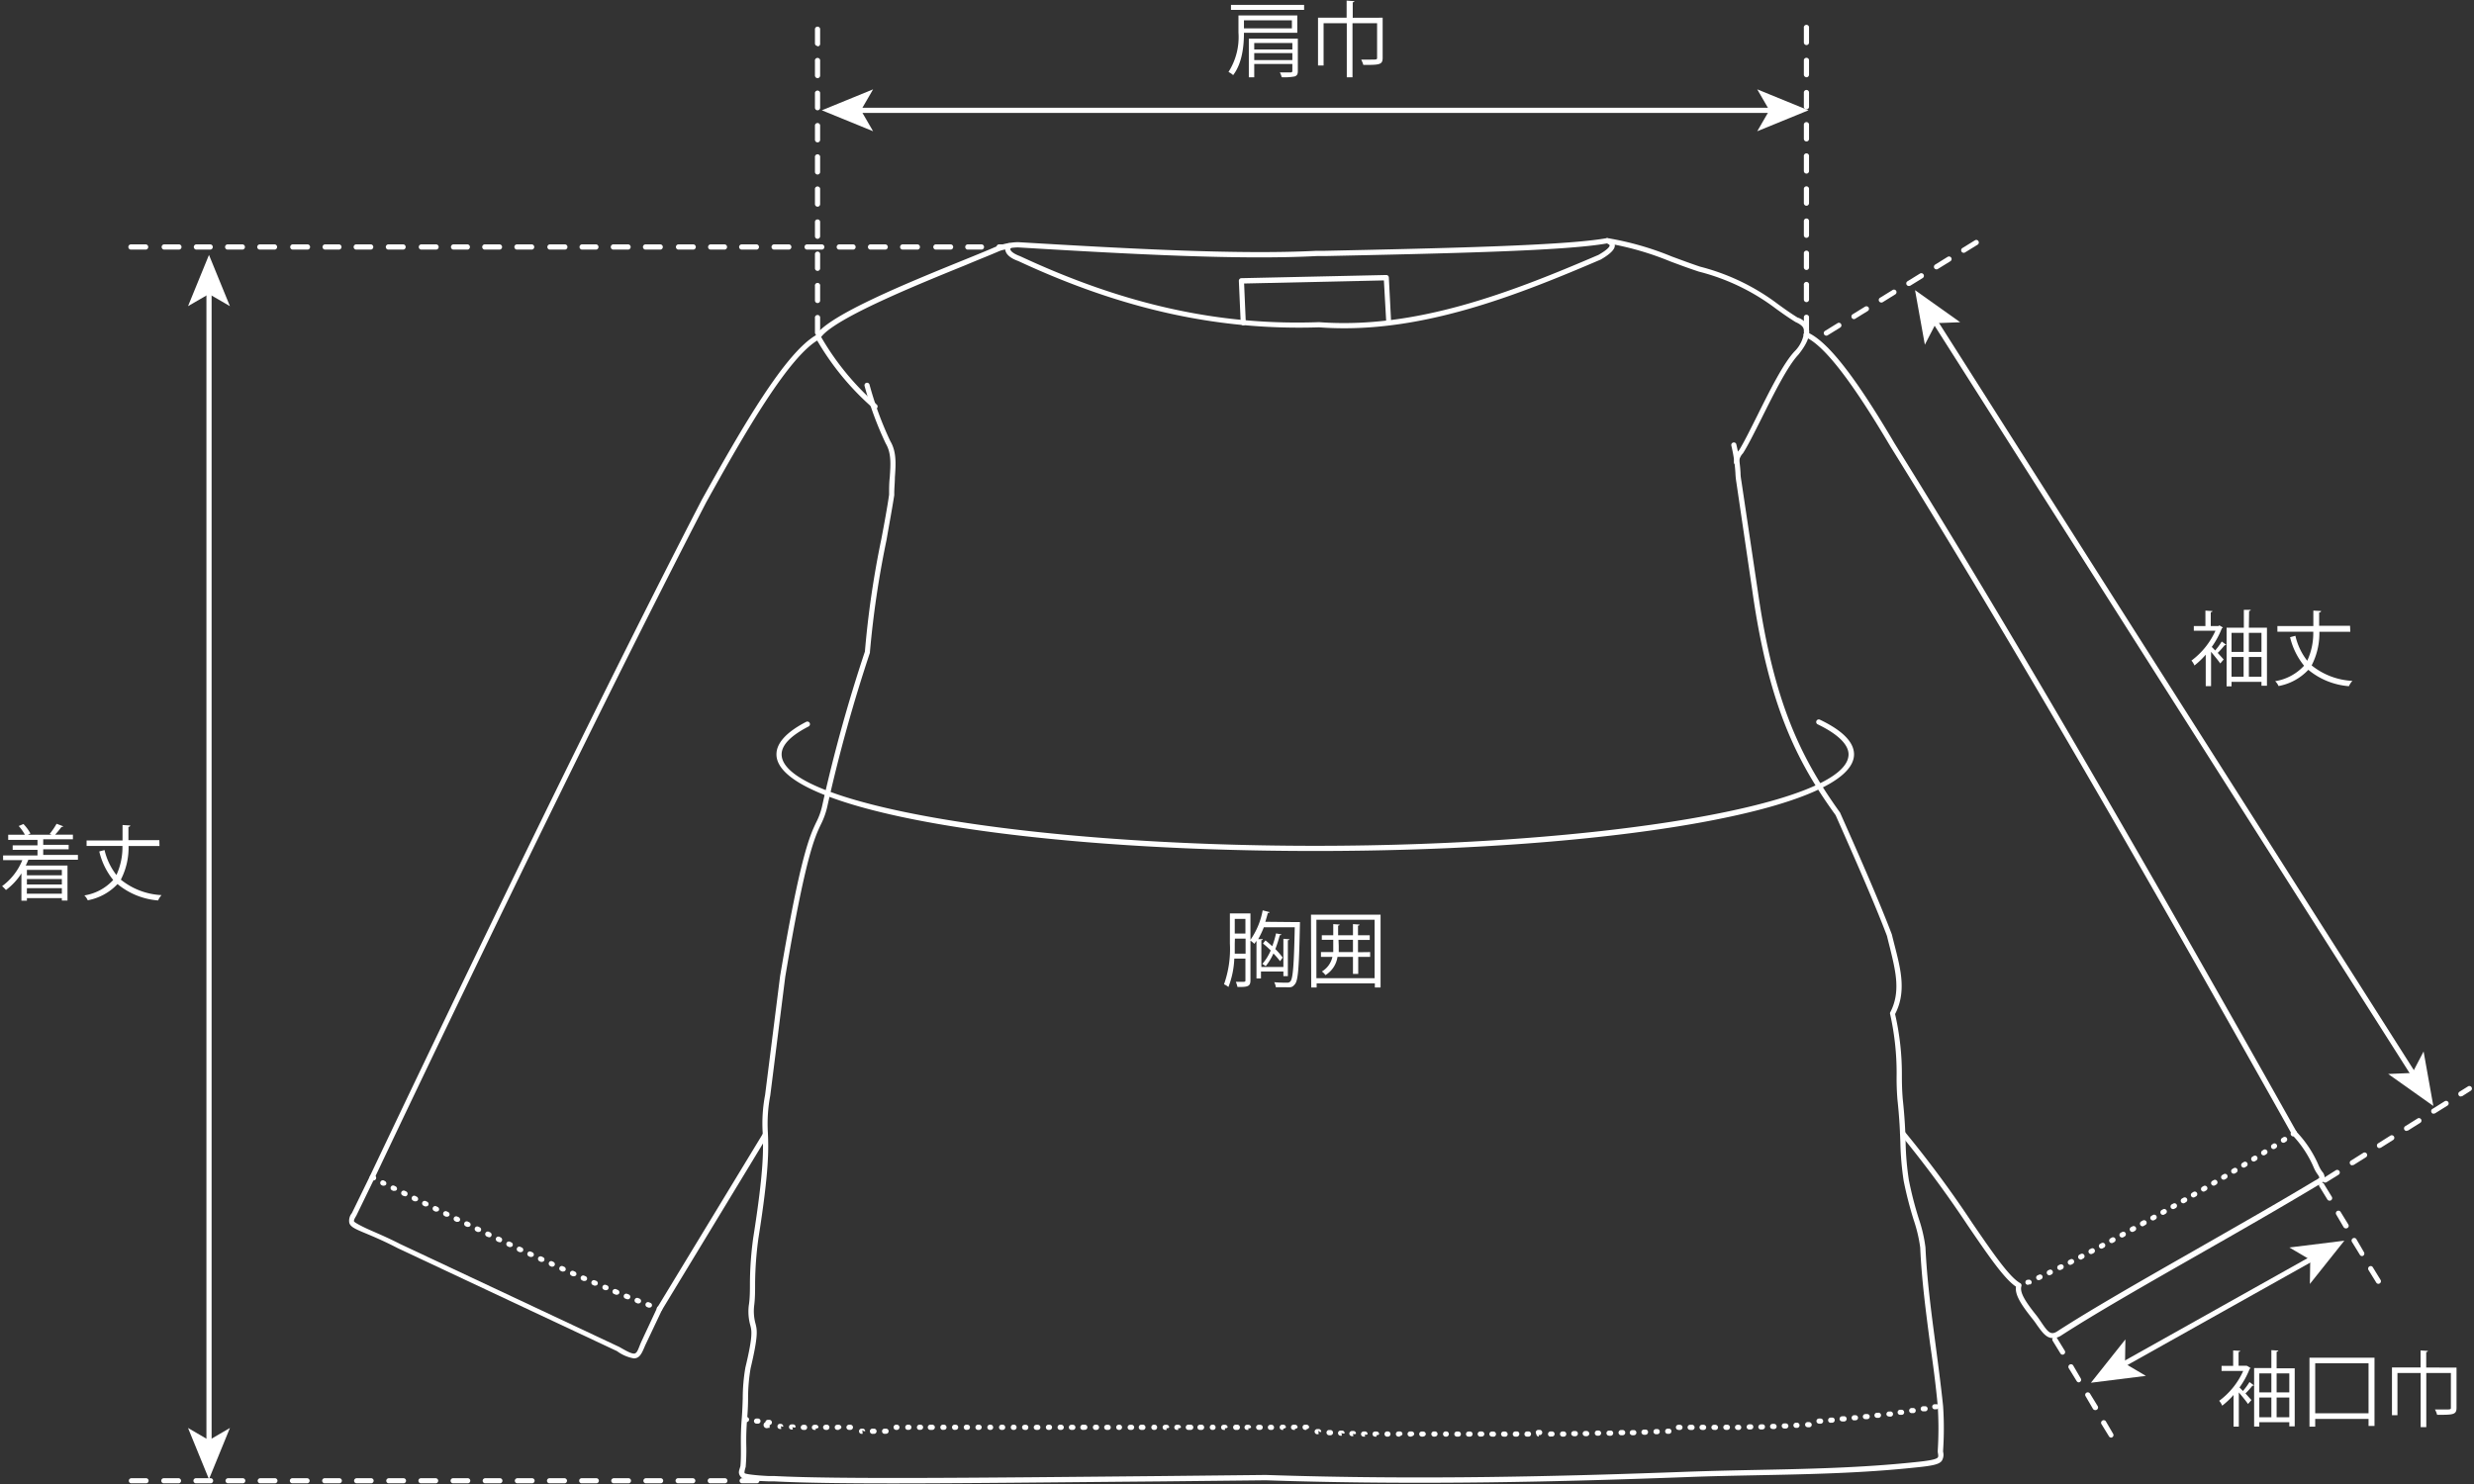 <svg xmlns="http://www.w3.org/2000/svg" width="320" height="192" viewBox="0 0 320 192"><rect x="0" y="0" width="320" height="192" fill="#333333" stroke="none"/><defs><style>.cls-1{fill:#ffffff;}</style></defs><path class="cls-1" d="M130.35,32.29h-1.06a.34.34,0,1,1,0-.67h1.06a.34.34,0,1,1,0,.67Zm-3.33,0h-1.89a.34.34,0,0,1,0-.67H127a.34.34,0,0,1,0,.67Zm-4.16,0H121a.34.34,0,0,1,0-.67h1.89a.34.34,0,1,1,0,.67Zm-4.15,0h-1.89a.34.34,0,1,1,0-.67h1.89a.34.34,0,0,1,0,.67Zm-4.16,0h-1.89a.34.34,0,1,1,0-.67h1.89a.34.34,0,0,1,0,.67Zm-4.16,0H108.5a.34.34,0,0,1,0-.67h1.89a.34.34,0,0,1,0,.67Zm-4.16,0h-1.89a.34.34,0,0,1,0-.67h1.89a.34.34,0,1,1,0,.67Zm-4.15,0h-1.89a.34.34,0,1,1,0-.67h1.89a.34.34,0,0,1,0,.67Zm-4.16,0H96a.34.34,0,1,1,0-.67h1.89a.34.34,0,0,1,0,.67Zm-4.16,0H91.87a.34.34,0,0,1,0-.67h1.89a.34.34,0,0,1,0,.67Zm-4.16,0H87.71a.34.34,0,0,1,0-.67H89.6a.34.34,0,1,1,0,.67Zm-4.15,0H83.56a.34.34,0,1,1,0-.67h1.89a.34.34,0,0,1,0,.67Zm-4.16,0H79.4a.34.34,0,1,1,0-.67h1.89a.34.34,0,0,1,0,.67Zm-4.16,0H75.24a.34.34,0,0,1,0-.67h1.89a.34.34,0,0,1,0,.67Zm-4.16,0H71.08a.34.34,0,0,1,0-.67H73a.34.34,0,1,1,0,.67Zm-4.15,0H66.93a.34.34,0,1,1,0-.67h1.89a.34.34,0,0,1,0,.67Zm-4.16,0H62.77a.34.34,0,1,1,0-.67h1.89a.34.34,0,0,1,0,.67Zm-4.16,0H58.61a.34.34,0,0,1,0-.67H60.5a.34.34,0,0,1,0,.67Zm-4.16,0H54.45a.34.34,0,0,1,0-.67h1.89a.34.34,0,1,1,0,.67Zm-4.15,0H50.3a.34.34,0,1,1,0-.67h1.89a.34.34,0,0,1,0,.67Zm-4.16,0H46.14a.34.34,0,1,1,0-.67H48a.34.34,0,0,1,0,.67Zm-4.16,0H42a.34.34,0,0,1,0-.67h1.89a.34.34,0,0,1,0,.67Zm-4.16,0H37.82a.34.34,0,0,1,0-.67h1.89a.34.34,0,1,1,0,.67Zm-4.15,0H33.67a.34.34,0,1,1,0-.67h1.89a.34.34,0,0,1,0,.67Zm-4.16,0H29.51a.34.34,0,1,1,0-.67H31.4a.34.34,0,0,1,0,.67Zm-4.16,0H25.35a.34.34,0,0,1,0-.67h1.89a.34.34,0,0,1,0,.67Zm-4.16,0H21.19a.34.34,0,0,1,0-.67h1.89a.34.34,0,1,1,0,.67Zm-4.15,0H17a.34.34,0,1,1,0-.67h1.89a.34.34,0,0,1,0,.67Z"/><path class="cls-1" d="M97.92,191.91H96a.33.33,0,0,1-.34-.33.34.34,0,0,1,.34-.33h1.89a.33.33,0,0,1,.33.33A.33.33,0,0,1,97.92,191.91Zm-4.16,0H91.87a.33.33,0,0,1-.33-.33.33.33,0,0,1,.33-.33h1.89a.33.33,0,0,1,.33.33A.33.33,0,0,1,93.76,191.91Zm-4.16,0H87.71a.33.33,0,0,1-.33-.33.33.33,0,0,1,.33-.33H89.6a.34.34,0,0,1,.34.33A.33.33,0,0,1,89.6,191.91Zm-4.15,0H83.56a.33.33,0,0,1-.34-.33.34.34,0,0,1,.34-.33h1.89a.33.33,0,0,1,.33.33A.33.33,0,0,1,85.45,191.91Zm-4.16,0H79.4a.33.33,0,0,1-.34-.33.34.34,0,0,1,.34-.33h1.89a.33.33,0,0,1,.33.33A.33.33,0,0,1,81.29,191.91Zm-4.16,0H75.24a.33.33,0,0,1-.33-.33.33.33,0,0,1,.33-.33h1.89a.33.33,0,0,1,.33.33A.33.33,0,0,1,77.13,191.91Zm-4.16,0H71.08a.33.33,0,0,1-.33-.33.33.33,0,0,1,.33-.33H73a.34.34,0,0,1,.34.33A.33.33,0,0,1,73,191.91Zm-4.15,0H66.93a.33.33,0,0,1-.34-.33.34.34,0,0,1,.34-.33h1.89a.33.33,0,0,1,.33.33A.33.33,0,0,1,68.82,191.91Zm-4.16,0H62.77a.33.33,0,0,1-.34-.33.34.34,0,0,1,.34-.33h1.89a.33.33,0,0,1,.33.33A.33.33,0,0,1,64.66,191.91Zm-4.16,0H58.61a.33.33,0,0,1-.33-.33.33.33,0,0,1,.33-.33H60.5a.33.33,0,0,1,.33.33A.33.33,0,0,1,60.5,191.91Zm-4.16,0H54.45a.33.33,0,0,1-.33-.33.33.33,0,0,1,.33-.33h1.89a.34.34,0,0,1,.34.33A.33.33,0,0,1,56.34,191.91Zm-4.15,0H50.3a.33.33,0,0,1-.34-.33.34.34,0,0,1,.34-.33h1.89a.33.33,0,0,1,.33.33A.33.33,0,0,1,52.19,191.91Zm-4.16,0H46.14a.33.33,0,0,1-.34-.33.34.34,0,0,1,.34-.33H48a.33.33,0,0,1,.33.33A.33.33,0,0,1,48,191.91Zm-4.16,0H42a.33.33,0,0,1-.33-.33.33.33,0,0,1,.33-.33h1.89a.33.33,0,0,1,.33.33A.33.33,0,0,1,43.87,191.91Zm-4.16,0H37.82a.33.33,0,0,1-.33-.33.33.33,0,0,1,.33-.33h1.89a.34.34,0,0,1,.34.33A.33.33,0,0,1,39.71,191.91Zm-4.15,0H33.67a.33.33,0,0,1-.34-.33.34.34,0,0,1,.34-.33h1.89a.33.33,0,0,1,.33.33A.33.33,0,0,1,35.56,191.91Zm-4.16,0H29.51a.33.33,0,0,1-.34-.33.34.34,0,0,1,.34-.33H31.4a.33.33,0,0,1,.33.33A.33.33,0,0,1,31.4,191.91Zm-4.16,0H25.35a.33.33,0,0,1-.33-.33.33.33,0,0,1,.33-.33h1.89a.33.33,0,0,1,.33.33A.33.33,0,0,1,27.24,191.91Zm-4.16,0H21.19a.33.33,0,0,1-.33-.33.33.33,0,0,1,.33-.33h1.89a.34.34,0,0,1,.34.33A.33.33,0,0,1,23.08,191.91Zm-4.15,0H17a.33.33,0,0,1-.34-.33.34.34,0,0,1,.34-.33h1.89a.33.33,0,0,1,.33.33A.33.33,0,0,1,18.93,191.91Z"/><rect class="cls-1" x="26.7" y="37.69" width="0.67" height="148.99"/><polygon class="cls-1" points="27.03 191.38 29.74 184.75 27.03 186.33 24.32 184.75 27.03 191.38"/><polygon class="cls-1" points="27.03 32.98 29.74 39.61 27.03 38.04 24.32 39.61 27.03 32.98"/><path class="cls-1" d="M105.75,43.37a.34.34,0,0,1-.34-.33V41.15a.34.34,0,1,1,.67,0V43A.33.33,0,0,1,105.75,43.37Zm0-4.16a.34.34,0,0,1-.34-.33V37a.34.34,0,1,1,.67,0v1.89A.33.33,0,0,1,105.75,39.21Zm0-4.16a.34.34,0,0,1-.34-.33V32.83a.34.34,0,0,1,.67,0v1.89A.33.33,0,0,1,105.75,35.05Zm0-4.15a.34.34,0,0,1-.34-.34V28.67a.34.34,0,0,1,.67,0v1.89A.34.34,0,0,1,105.75,30.9Zm0-4.16a.34.34,0,0,1-.34-.33V24.52a.34.34,0,1,1,.67,0v1.89A.33.33,0,0,1,105.75,26.74Zm0-4.16a.34.34,0,0,1-.34-.33V20.36a.34.34,0,1,1,.67,0v1.89A.33.33,0,0,1,105.75,22.58Zm0-4.16a.34.34,0,0,1-.34-.33V16.2a.34.34,0,0,1,.67,0v1.89A.33.33,0,0,1,105.75,18.42Zm0-4.15a.34.34,0,0,1-.34-.34V12a.34.34,0,0,1,.67,0v1.89A.34.34,0,0,1,105.75,14.27Zm0-4.16a.34.34,0,0,1-.34-.33V7.89a.34.34,0,1,1,.67,0V9.78A.33.33,0,0,1,105.75,10.11Zm0-4.16a.34.34,0,0,1-.34-.33V3.73a.34.34,0,0,1,.67,0V5.62A.33.33,0,0,1,105.75,6Z"/><path class="cls-1" d="M233.66,43.25a.34.34,0,0,1-.34-.34V41a.34.34,0,0,1,.67,0v1.89A.34.34,0,0,1,233.66,43.25Zm0-4.16a.34.34,0,0,1-.34-.33V36.87a.34.34,0,1,1,.67,0v1.89A.33.33,0,0,1,233.66,39.09Zm0-4.16a.34.34,0,0,1-.34-.33V32.71a.34.34,0,0,1,.67,0V34.6A.33.33,0,0,1,233.66,34.93Zm0-4.16a.33.33,0,0,1-.34-.33V28.55a.34.34,0,0,1,.67,0v1.89A.33.33,0,0,1,233.66,30.77Zm0-4.15a.34.34,0,0,1-.34-.34V24.39a.34.34,0,0,1,.67,0v1.89A.34.34,0,0,1,233.66,26.62Zm0-4.16a.34.34,0,0,1-.34-.33V20.24a.34.34,0,1,1,.67,0v1.89A.33.33,0,0,1,233.66,22.46Zm0-4.16a.34.34,0,0,1-.34-.33V16.08a.34.34,0,0,1,.67,0V18A.33.33,0,0,1,233.66,18.3Zm0-4.15a.34.34,0,0,1-.34-.34V11.92a.34.34,0,0,1,.67,0v1.89A.34.34,0,0,1,233.66,14.15Zm0-4.16a.34.34,0,0,1-.34-.34V7.76a.34.34,0,0,1,.67,0V9.65A.34.34,0,0,1,233.66,10Zm0-4.16a.34.34,0,0,1-.34-.33V3.61a.34.34,0,1,1,.67,0V5.5A.33.33,0,0,1,233.66,5.83Z"/><rect class="cls-1" x="111" y="13.94" width="118.21" height="0.67"/><polygon class="cls-1" points="106.3 14.27 112.93 16.98 111.36 14.27 112.93 11.56 106.3 14.27"/><polygon class="cls-1" points="233.92 14.27 227.29 16.98 228.86 14.27 227.29 11.56 233.92 14.27"/><path class="cls-1" d="M236.23,43.43a.36.36,0,0,1-.29-.16.34.34,0,0,1,.12-.46l1.62-1a.32.32,0,0,1,.45.11.33.33,0,0,1-.11.46l-1.62,1A.34.34,0,0,1,236.23,43.43Zm3.56-2.14a.34.34,0,0,1-.17-.62l1.62-1a.34.34,0,0,1,.46.12.33.33,0,0,1-.12.45l-1.62,1A.34.34,0,0,1,239.79,41.29Zm3.56-2.15a.33.33,0,0,1-.17-.62l1.62-1a.33.33,0,0,1,.46.11.34.34,0,0,1-.12.46l-1.61,1A.31.31,0,0,1,243.35,39.14ZM246.92,37a.33.33,0,0,1-.18-.62l1.62-1a.34.34,0,0,1,.35.58l-1.62,1A.41.41,0,0,1,246.92,37Zm3.56-2.15a.34.34,0,0,1-.29-.16.34.34,0,0,1,.12-.46l1.61-1a.34.34,0,0,1,.46.11.33.33,0,0,1-.11.46l-1.62,1A.33.33,0,0,1,250.48,34.85ZM254,32.71a.36.36,0,0,1-.29-.16.34.34,0,0,1,.12-.46l1.62-1a.32.32,0,0,1,.45.11.33.33,0,0,1-.11.46l-1.62,1A.34.34,0,0,1,254,32.71Z"/><path class="cls-1" d="M300.75,153a.33.33,0,0,1-.18-.61l1.59-1a.34.34,0,0,1,.36.57l-1.6,1A.34.34,0,0,1,300.75,153Zm3.51-2.23a.32.32,0,0,1-.28-.15.33.33,0,0,1,.1-.46l1.59-1a.33.33,0,0,1,.36.56l-1.59,1A.31.31,0,0,1,304.26,150.74Zm3.51-2.22a.34.34,0,0,1-.18-.62l1.59-1a.33.33,0,0,1,.46.1.33.33,0,0,1-.1.46l-1.59,1A.41.41,0,0,1,307.77,148.52Zm3.51-2.23a.32.32,0,0,1-.28-.15.34.34,0,0,1,.1-.46l1.6-1a.33.33,0,1,1,.35.56l-1.59,1A.41.41,0,0,1,311.28,146.29Zm3.51-2.22a.33.33,0,0,1-.28-.16.34.34,0,0,1,.1-.46l1.6-1a.33.33,0,1,1,.36.56l-1.6,1A.32.32,0,0,1,314.79,144.07Zm3.51-2.23a.33.33,0,0,1-.28-.16.34.34,0,0,1,.1-.46l1.1-.69a.33.33,0,0,1,.36.56l-1.1.7A.41.41,0,0,1,318.3,141.84Z"/><path class="cls-1" d="M273.08,186a.34.34,0,0,1-.29-.16l-1-1.63a.34.34,0,0,1,.58-.34l.95,1.63a.32.32,0,0,1-.11.45A.3.3,0,0,1,273.08,186ZM271,182.44a.35.35,0,0,1-.29-.17l-.95-1.63a.32.32,0,0,1,.11-.45.34.34,0,0,1,.46.11l1,1.63a.34.34,0,0,1-.29.51Zm-2.1-3.59a.34.34,0,0,1-.29-.16l-1-1.63a.34.34,0,1,1,.58-.34l.95,1.63a.32.32,0,0,1-.12.45A.25.25,0,0,1,268.87,178.85Zm-2.11-3.58a.34.34,0,0,1-.29-.17l-1-1.63a.32.32,0,0,1,.11-.45.34.34,0,0,1,.46.11l1,1.63a.34.34,0,0,1-.29.51Z"/><rect class="cls-1" x="272.75" y="169.37" width="28.17" height="0.67" transform="translate(-46.35 161.89) rotate(-29.27)"/><polygon class="cls-1" points="270.45 178.9 277.56 178.01 274.86 176.42 274.91 173.29 270.45 178.9"/><polygon class="cls-1" points="303.23 160.52 298.77 166.12 298.82 162.99 296.12 161.4 303.23 160.52"/><rect class="cls-1" x="280.89" y="32.5" width="0.67" height="115.63" transform="translate(-4.58 164.87) rotate(-32.43)"/><polygon class="cls-1" points="247.7 37.54 248.97 44.6 250.41 41.81 253.54 41.69 247.7 37.54"/><polygon class="cls-1" points="314.74 143.09 308.9 138.95 312.03 138.82 313.48 136.04 314.74 143.09"/><path class="cls-1" d="M307.63,166.1a.32.32,0,0,1-.28-.17l-1-1.62a.34.34,0,0,1,.12-.46.32.32,0,0,1,.45.12l1,1.63a.33.33,0,0,1-.12.45A.34.34,0,0,1,307.63,166.1Zm-2.1-3.59a.32.32,0,0,1-.29-.16l-1-1.63a.34.34,0,1,1,.58-.34l.95,1.63a.34.34,0,0,1-.11.46A.35.35,0,0,1,305.53,162.51Zm-2.11-3.58a.35.35,0,0,1-.29-.17l-.95-1.62a.33.33,0,1,1,.57-.34l1,1.63a.33.33,0,0,1-.12.45A.34.34,0,0,1,303.42,158.93Zm-2.1-3.59a.32.32,0,0,1-.29-.16l-1-1.63a.34.34,0,1,1,.58-.34l1,1.63a.34.34,0,0,1-.11.46A.38.38,0,0,1,301.32,155.34Z"/><path class="cls-1" d="M170.13,110.1c-39.09,0-69.7-5.49-69.7-12.5,0-1.47,1.3-2.89,3.85-4.21a.34.34,0,0,1,.45.15.34.34,0,0,1-.14.45c-2.32,1.19-3.49,2.41-3.49,3.61,0,6.41,31.61,11.83,69,11.83s69-5.42,69-11.83c0-1.28-1.39-2.63-4-3.89a.33.33,0,0,1-.15-.44.33.33,0,0,1,.44-.16c2.93,1.4,4.42,2.91,4.42,4.49C239.82,104.61,209.21,110.1,170.13,110.1Z"/><path class="cls-1" d="M167.78,119.3l.36,0a1.77,1.77,0,0,1,0,.22c-.11,5.49-.22,7.26-.62,7.78s-.59.43-1.28.43c-.37,0-.8,0-1.22,0a1.6,1.6,0,0,0-.21-.65c.72.06,1.4.06,1.65.06a.54.54,0,0,0,.45-.17c.33-.38.46-2.14.56-7h-4a11.57,11.57,0,0,1-.73,1.54l.6,0c0,.07-.06.12-.19.13v3.47H166v-3.65l.78.06c0,.06-.06.11-.2.13v4.64H166v-.59H163.1v.89h-.58v-4.86l-.28.38a3.54,3.54,0,0,0-.5-.41v5.14c0,.78-.36.88-1.68.85a3.85,3.85,0,0,0-.21-.66h.66c.56,0,.58,0,.58-.21v-2.8h-1.44a11.26,11.26,0,0,1-.76,3.68,2.18,2.18,0,0,0-.57-.35,13.68,13.68,0,0,0,.76-5.29v-3.88h2.66v3.41a9.61,9.61,0,0,0,1.58-3.81l.89.23c0,.08-.09.12-.22.11-.1.38-.21.77-.33,1.14Zm-8.07,2.8c0,.4,0,.83,0,1.28h1.4v-1.94h-1.38Zm1.38-3.21h-1.38v1.89h1.38Zm4.65,2c0,.07-.09.11-.21.11a15.53,15.53,0,0,1-.57,1.79,9.16,9.16,0,0,1,.95,1.1l-.34.47a10.62,10.62,0,0,0-.86-1,7,7,0,0,1-1,1.64,3.58,3.58,0,0,0-.43-.29,6.63,6.63,0,0,0,1.08-1.74c-.32-.32-.66-.63-1-.9l.32-.4c.29.22.59.49.88.75a11.88,11.88,0,0,0,.49-1.66Z"/><path class="cls-1" d="M169.57,118.34h9v9.42h-.74v-.53h-7.53v.53h-.7Zm.7,8.22h7.53V119h-7.53Zm6.95-3.38v.62h-1.54V126H175V123.8h-2a3.34,3.34,0,0,1-1.56,2.36,2.05,2.05,0,0,0-.46-.47,2.9,2.9,0,0,0,1.36-1.89h-1.48v-.62h1.59c0-.26,0-.55,0-.83v-.76h-1.48V121h1.48v-1.44l.83.06c0,.07-.06.11-.2.14V121H175v-1.44l.85.06c0,.07-.06.13-.2.14V121h1.52v.61h-1.52v1.59Zm-4.06-.82c0,.28,0,.56,0,.82H175v-1.59h-1.87Z"/><path class="cls-1" d="M10.08,111.23H3.67c-.11.26-.21.5-.34.75h5.4v4.53H8v-.31H3.48v.33H2.77V113a8.12,8.12,0,0,1-2,2.15,4.72,4.72,0,0,0-.5-.5,7.82,7.82,0,0,0,2.62-3.37H.4v-.6H4.85v-.73H1.64v-.58H4.85v-.71H1.06V108H3.22a5.72,5.72,0,0,0-.8-1.13l.61-.26a5.63,5.63,0,0,1,.91,1.23L3.6,108H6.69l-.26-.11a9.77,9.77,0,0,0,.89-1.31l.85.32c0,.06-.11.09-.22.09-.21.29-.53.69-.82,1h2.3v.6H5.59v.71H8.88v.58H5.59v.73h4.49ZM8,112.55H3.48v.7H8Zm0,1.88v-.7H3.48v.7Zm-4.53,1.2H8v-.72H3.48Z"/><path class="cls-1" d="M20.63,109.46h-4a9.08,9.08,0,0,1-1,4.35,9.08,9.08,0,0,0,5.26,2,2.61,2.61,0,0,0-.44.69,9.37,9.37,0,0,1-5.25-2.12,7.07,7.07,0,0,1-3.85,2.1,2.05,2.05,0,0,0-.44-.63,6.4,6.4,0,0,0,3.73-2,9.23,9.23,0,0,1-1.8-3.69l.68-.18a8.37,8.37,0,0,0,1.54,3.23,8.69,8.69,0,0,0,.78-3.76H11.2v-.71h4.65c0-.61,0-1.26,0-2l1,.06c0,.1-.09.17-.24.19,0,.6,0,1.17,0,1.71h4Z"/><path class="cls-1" d="M287.06,80.91l.46.27a.17.17,0,0,1-.13.1,10.94,10.94,0,0,1-1.31,2.42c.12.12.28.28.44.46a9,9,0,0,0,.85-1.16l.57.41a.16.16,0,0,1-.19.06c-.23.29-.59.71-.9,1l.77.85-.44.52c-.22-.33-.77-1-1.19-1.51v4.44h-.69V84.7a10,10,0,0,1-1.46,1.4,2.1,2.1,0,0,0-.39-.63,9.88,9.88,0,0,0,3.11-3.87h-2.8V81h1.5V79l.91.06c0,.07-.08.13-.22.15V81h1Zm3.82.3h2.34v7.51h-.71v-.5h-3.87v.58H288V81.21h2.23V78.9l.89,0q0,.12-.21.15Zm-.68.67h-1.56v2.46h1.56ZM288.64,85v2.55h1.56V85Zm3.87-3.12h-1.63v2.46h1.63Zm-1.63,5.67h1.63V85h-1.63Z"/><path class="cls-1" d="M304,81.74h-4a9.08,9.08,0,0,1-1,4.35,9.09,9.09,0,0,0,5.27,2,2.65,2.65,0,0,0-.45.69,9.37,9.37,0,0,1-5.25-2.12,7,7,0,0,1-3.85,2.1,1.9,1.9,0,0,0-.44-.63,6.47,6.47,0,0,0,3.74-2,9.24,9.24,0,0,1-1.81-3.69l.69-.18a8.22,8.22,0,0,0,1.53,3.23,8.55,8.55,0,0,0,.78-3.76h-4.64V81h4.65c0-.61,0-1.27,0-2l1,.05c0,.11-.1.17-.25.2,0,.59,0,1.17,0,1.71h4Z"/><path class="cls-1" d="M290.66,176.72l.45.28a.19.19,0,0,1-.12.09,10.77,10.77,0,0,1-1.32,2.42c.12.12.28.28.44.46a9,9,0,0,0,.85-1.16l.57.42a.17.17,0,0,1-.19.05c-.23.3-.59.71-.9,1l.77.86-.44.51c-.22-.33-.76-1-1.19-1.5v4.43h-.68v-4.1a10.51,10.51,0,0,1-1.47,1.39,2.1,2.1,0,0,0-.39-.63,9.81,9.81,0,0,0,3.11-3.87h-2.8v-.65h1.5v-2l.91.05q0,.12-.21.15v1.78h1Zm3.81.31h2.34v7.51h-.7V184h-3.88v.57h-.67V177h2.23v-2.32l.9.06c0,.07-.08.13-.22.15Zm-.68.66h-1.56v2.46h1.56Zm-1.56,3.12v2.55h1.56v-2.55Zm3.88-3.12h-1.64v2.46h1.64Zm-1.64,5.67h1.64v-2.55h-1.64Z"/><path class="cls-1" d="M298.72,175.66h8.41v8.83h-.77v-.91h-6.9v1h-.74Zm.74,7.19h6.9v-6.47h-6.9Z"/><path class="cls-1" d="M317.74,176.94v5.2c0,.9-.44.91-2.51.91a3,3,0,0,0-.28-.69c.46,0,.89,0,1.22,0,.8,0,.84,0,.84-.25v-4.47h-3.18v7h-.73v-7h-3v5.46h-.71v-6.18h3.7v-2.2l.95.06c0,.07-.08.13-.22.15v2Z"/><path class="cls-1" d="M167.8,4.24h-6.9c0,1.61-.2,3.92-1.4,5.48a2.55,2.55,0,0,0-.6-.41,8.38,8.38,0,0,0,1.29-5.1V2h7.61ZM159.22.63h9.46v.65h-9.46Zm7.88,2h-6.2V3.67h6.2ZM167.87,5V9.19c0,.4-.1.59-.41.7a6.92,6.92,0,0,1-1.68.1,2.4,2.4,0,0,0-.24-.62c.66,0,1.24,0,1.4,0s.22-.07.22-.21V8.28h-4.93V10h-.7V5Zm-.71.56h-4.93v.84h4.93Zm-4.93,2.21h4.93V6.87h-4.93Z"/><path class="cls-1" d="M178.84,2.29v5.2c0,.9-.44.91-2.5.91a3.57,3.57,0,0,0-.28-.69c.46,0,.88,0,1.21,0,.8,0,.85,0,.85-.25V3h-3.18v7h-.74V3h-3V8.47h-.72V2.29h3.7V.08l1,.07c0,.07-.07.13-.21.15v2Z"/><path class="cls-1" d="M224.57,60.15h0a.35.35,0,0,1-.29-.38,2.45,2.45,0,0,1,.68-1.55c.55-.88,1.4-2.58,2.3-4.38,1.61-3.23,3.43-6.89,4.88-8.4a4.19,4.19,0,0,0,1.22-2.6c0-.49-.4-.86-1.11-1.17-1-.62-1.81-1.2-2.58-1.76a27.86,27.86,0,0,0-9.94-4.77c-1.36-.45-2.54-.89-3.69-1.32a38.41,38.41,0,0,0-8.12-2.34c-5.41,1-21.24,1.32-36.55,1.65l-1.05,0c-9.86.51-23.33-.2-38.64-1.12a6.81,6.81,0,0,0-2.57.54c-.93.41-2.44,1-4.19,1.74-6.33,2.57-16.84,6.84-18.71,9.31a34.61,34.61,0,0,0,7.21,8.76.34.34,0,0,1,0,.47.33.33,0,0,1-.47,0,34.83,34.83,0,0,1-7.44-9.1.34.34,0,0,1,0-.34c1.63-2.63,12.16-6.91,19.13-9.74,1.75-.71,3.25-1.32,4.19-1.74a8.17,8.17,0,0,1,2.84-.58c15.31.91,28.76,1.62,38.6,1.12l1.06,0c15.33-.33,31.19-.67,36.5-1.64a.2.2,0,0,1,.11,0,38.37,38.37,0,0,1,8.31,2.38c1.14.42,2.31.86,3.65,1.31A28.34,28.34,0,0,1,230,39.37c.76.55,1.55,1.12,2.5,1.71A2.11,2.11,0,0,1,234,42.77c.09.82-.36,1.83-1.38,3.11-1.39,1.46-3.19,5.07-4.78,8.26-.95,1.89-1.77,3.53-2.39,4.5a1.89,1.89,0,0,0-.53,1.22A.33.33,0,0,1,224.57,60.15Z"/><path class="cls-1" d="M115.42,191.92c-6.65,0-11.81-.08-15.25-.26l-.71,0c-2.49-.1-3.33-.14-3.69-.64s-.14-.79,0-1.34c.07-.8.07-1.69.06-2.63s0-2.13.1-3.38c.08-.95.11-1.86.14-2.73a23.63,23.63,0,0,1,.34-4c1-4.15.82-4.78.63-5.5a6.6,6.6,0,0,1-.19-2.52C97,168,97,167,97,166a44.63,44.63,0,0,1,.43-5.88c1.41-8.91,1.3-11.49,1.22-13.56a19.5,19.5,0,0,1,.31-4.89l1.94-15.37c2.63-15.62,3.86-18.2,4.67-19.9a9,9,0,0,0,.82-2.35,201.17,201.17,0,0,1,5.48-19.75A122.07,122.07,0,0,1,114,69.73c.38-2,.75-4,1-5.72,0-.77,0-1.54.09-2.29.11-1.67.21-3.1-.52-4.33a43.8,43.8,0,0,1-2.74-7.45.33.33,0,0,1,.23-.41.33.33,0,0,1,.41.24,44.12,44.12,0,0,0,2.69,7.31c.82,1.37.71,3,.59,4.68,0,.74-.1,1.5-.08,2.29-.28,1.81-.65,3.75-1,5.8a124.28,124.28,0,0,0-2.15,14.51.29.29,0,0,1,0,.09,200.33,200.33,0,0,0-5.47,19.71,10.08,10.08,0,0,1-.87,2.5c-.8,1.67-2,4.19-4.61,19.71l-1.94,15.37a19.54,19.54,0,0,0-.31,4.77c.09,2.1.2,4.71-1.22,13.69a45.3,45.3,0,0,0-.43,5.79c0,1,0,2-.12,2.92a6.12,6.12,0,0,0,.16,2.3c.22.84.4,1.51-.62,5.81a22.86,22.86,0,0,0-.33,3.9c0,.89-.05,1.81-.13,2.77a32.31,32.31,0,0,0-.1,3.32,25.44,25.44,0,0,1-.08,2.78c-.08.27-.21.7-.13.81s1.36.29,3.17.37l.71,0c8.12.42,25.77.23,50.2,0l13.33-.14c20,.67,38.69.17,54.32-.41,3-.11,6.12-.18,9.1-.24,6.73-.13,13.69-.28,20.49-1,1.68-.17,2.76-.33,3-.61.09-.11.07-.31,0-.69l0-.22a46.15,46.15,0,0,0,0-5.7c-.24-2.69-.61-5.46-1-8.14-.53-4.06-1.09-8.27-1.27-12.41a18.67,18.67,0,0,0-.83-3.53,49.58,49.58,0,0,1-1.31-5.1,38.2,38.2,0,0,1-.43-5.06c-.05-1.36-.1-2.89-.38-5.51-.11-1.46-.11-2.37-.1-3.25a34.83,34.83,0,0,0-.84-7.75.31.31,0,0,1,0-.21c1.4-2.64.7-5.37,0-8.27-.14-.55-.28-1.09-.41-1.64-1.6-4.23-4.27-10.28-6.64-15.62-5.08-7-8.66-14.28-10.75-28.85L224.59,62.4a9.11,9.11,0,0,1-.12-1.17,20.63,20.63,0,0,0-.53-3.58.33.33,0,0,1,.26-.4.32.32,0,0,1,.39.26,21,21,0,0,1,.54,3.68c0,.36.05.68.12,1.11l2.12,14.21C229.44,91,233,98.17,238,105.13c2.41,5.41,5.07,11.47,6.7,15.76.14.58.28,1.12.42,1.67.73,2.85,1.48,5.81,0,8.64A34.69,34.69,0,0,1,246,139c0,.86,0,1.76.11,3.18.28,2.63.33,4.18.37,5.54a36.66,36.66,0,0,0,.43,5,47.09,47.09,0,0,0,1.29,5,18.35,18.35,0,0,1,.85,3.68c.19,4.12.74,8.31,1.28,12.37.35,2.68.72,5.46,1,8.14a43.46,43.46,0,0,1,0,5.76l0,.16a1.5,1.5,0,0,1-.18,1.19c-.35.43-1.09.62-3.45.85-6.82.73-13.79.87-20.54,1-3,.06-6.06.12-9.08.24-15.65.58-34.34,1.08-54.36.41l-13.31.14C136.32,191.78,124.48,191.92,115.42,191.92ZM112.21,84.34h0Z"/><path class="cls-1" d="M179.65,42.11a.34.34,0,0,1-.34-.31L179,36.28l-18.08.4.22,5.08a.33.33,0,1,1-.66,0l-.24-5.42a.34.34,0,0,1,.09-.24.32.32,0,0,1,.24-.11l18.74-.41h0a.33.33,0,0,1,.33.32l.3,5.83a.33.33,0,0,1-.32.35Z"/><path class="cls-1" d="M173.87,42.47q-1.63,0-3.27-.12c-13,.42-25.41-2.3-38.9-8.58-1-.35-1.56-.85-1.66-1.38a.89.89,0,0,1,.29-.84.33.33,0,1,1,.45.49c-.11.11-.1.18-.09.22,0,.21.4.57,1.27.89,13.41,6.25,25.7,9,38.66,8.53,12.46.93,24.68-3.78,36.13-8.7,1.43-.82,1.45-1.17,1.45-1.21s0-.14-.45-.32a.33.33,0,0,1-.18-.43.34.34,0,0,1,.44-.18c.35.15.83.4.86.89s-.52,1.1-1.82,1.85C196.49,38.11,185.31,42.47,173.87,42.47Z"/><path class="cls-1" d="M265.5,173.12c-.85,0-1.41-.84-2-1.65a12.15,12.15,0,0,0-.74-1c-1.4-1.77-2.16-3-2-4-1.5-1-3.49-3.89-6.2-7.86a143,143,0,0,0-8.72-11.8.33.33,0,1,1,.5-.43,140.16,140.16,0,0,1,8.77,11.86c2.69,3.93,4.81,7,6.19,7.77a.33.33,0,0,1,.16.39c-.25.8.52,2,1.83,3.65.29.35.53.72.77,1.07.87,1.29,1.23,1.67,2.08,1.1,4.37-2.83,10.78-6.49,17.58-10.37,5.24-3,10.67-6.08,15.68-9.09.55-.28.59-.4.6-.41a1.49,1.49,0,0,0-.23-.41,4.7,4.7,0,0,1-.5-.89,14.14,14.14,0,0,0-2.78-4.21c-21.84-38.93-37.88-66.39-52-89.12-5-8.46-8.58-13.08-11-14.12a.33.33,0,0,1-.17-.44.33.33,0,0,1,.43-.17c2.6,1.11,6.19,5.68,11.31,14.39,14.14,22.72,30.18,50.2,52,89.07a14.67,14.67,0,0,1,2.85,4.34,4.25,4.25,0,0,0,.44.78,1.18,1.18,0,0,1,.32,1c-.08.3-.34.53-.92.82-5,3-10.42,6.1-15.67,9.09-6.79,3.87-13.19,7.53-17.54,10.35A1.91,1.91,0,0,1,265.5,173.12Z"/><path class="cls-1" d="M82,175.75a5.13,5.13,0,0,1-2.19-.94l-28.32-13.3c-1.81-.94-3.17-1.51-4.15-1.92-1.37-.57-2-.84-2.16-1.38a1.54,1.54,0,0,1,.33-1.25l2.34-4.8c6-12.63,26.79-56.29,42.92-87.49,5.33-9.59,10.86-19.13,14.87-21.36a.34.34,0,1,1,.33.59C102.09,46,96.38,55.91,91.34,65c-16.13,31.18-36.92,74.82-42.91,87.46l-2.35,4.84c-.24.38-.33.6-.29.72s.8.55,1.79,1,2.36,1,4.18,1.93l28.35,13.32c1,.58,1.68.94,2,.84s.45-.58.73-1.26l.13-.3L85,169.2l13.69-22.55a.33.33,0,0,1,.57.35L85.61,169.51l-2.16,4.56c-.38.9-.61,1.45-1.14,1.63A1.26,1.26,0,0,1,82,175.75Z"/><path class="cls-1" d="M262.31,166.23a.32.32,0,0,1-.31-.2.34.34,0,0,1,.18-.44l.1,0a.37.37,0,0,1,.47.17.3.3,0,0,1-.14.42l-.08,0-.1,0A.25.25,0,0,1,262.31,166.23Zm1.39-.6a.32.32,0,0,1-.3-.19.32.32,0,0,1,.16-.44l.17-.08a.33.33,0,1,1,.28.6l-.17.08Zm1.37-.64a.33.33,0,0,1-.3-.19.33.33,0,0,1,.15-.44l.18-.09a.34.34,0,0,1,.28.61l-.17.08A.32.32,0,0,1,265.07,165Zm1.36-.67a.33.33,0,0,1-.3-.18.34.34,0,0,1,.15-.45l.17-.08a.34.34,0,0,1,.45.15.35.35,0,0,1-.15.45l-.17.08A.4.4,0,0,1,266.43,164.32Zm1.35-.67a.33.33,0,0,1-.29-.18.33.33,0,0,1,.14-.45l.17-.09a.33.33,0,1,1,.3.59l-.16.09A.42.42,0,0,1,267.78,163.65Zm1.35-.7a.33.33,0,0,1-.3-.18.34.34,0,0,1,.15-.45l.16-.08a.33.33,0,0,1,.45.14.33.33,0,0,1-.14.45l-.17.09A.4.4,0,0,1,269.13,163Zm1.34-.7a.33.33,0,0,1-.3-.18.34.34,0,0,1,.15-.45l.16-.08a.32.32,0,0,1,.45.14.33.33,0,0,1-.14.45l-.17.09A.37.37,0,0,1,270.47,162.25Zm1.34-.7a.33.33,0,0,1-.29-.18.33.33,0,0,1,.13-.45l.17-.09a.33.33,0,0,1,.45.14.33.33,0,0,1-.14.45l-.16.09A.47.47,0,0,1,271.81,161.55Zm1.33-.72a.32.32,0,0,1-.29-.17.33.33,0,0,1,.14-.45l.16-.09a.33.33,0,0,1,.32.58l-.17.09A.29.29,0,0,1,273.14,160.83Zm1.34-.72a.35.35,0,0,1-.3-.17.33.33,0,0,1,.13-.45l.17-.09a.33.33,0,0,1,.32.58l-.16.09A.32.32,0,0,1,274.48,160.11Zm1.32-.72a.33.33,0,0,1-.29-.18.33.33,0,0,1,.13-.45l.17-.09a.33.33,0,0,1,.45.13.34.34,0,0,1-.13.46l-.17.09A.42.42,0,0,1,275.8,159.39Zm1.33-.73a.32.32,0,0,1-.29-.17A.34.34,0,0,1,277,158l.16-.09a.34.34,0,0,1,.46.13.33.33,0,0,1-.13.45l-.17.09A.3.3,0,0,1,277.13,158.66Zm1.35-.76a.35.35,0,0,1-.3-.16.31.31,0,0,1,.11-.44l.16-.09a.33.33,0,1,1,.33.57l-.12.07A.35.35,0,0,1,278.48,157.9Zm1.29-.72a.32.32,0,0,1-.29-.17.34.34,0,0,1,.13-.46l.16-.09a.34.34,0,0,1,.46.13.33.33,0,0,1-.13.45l-.17.1A.29.29,0,0,1,279.77,157.18Zm1.32-.75a.33.33,0,0,1-.17-.62l.17-.09a.33.33,0,0,1,.45.12.34.34,0,0,1-.12.46l-.17.09A.29.29,0,0,1,281.09,156.43Zm1.31-.75a.33.33,0,0,1-.16-.62l.16-.09a.33.33,0,1,1,.33.57l-.16.1A.33.33,0,0,1,282.4,155.68Zm1.31-.75a.33.33,0,0,1-.16-.62l.16-.1a.33.33,0,1,1,.33.58l-.16.09A.34.34,0,0,1,283.71,154.93Zm1.31-.76a.35.35,0,0,1-.29-.17.34.34,0,0,1,.12-.45l.17-.1a.33.33,0,0,1,.33.58l-.16.09A.34.34,0,0,1,285,154.17Zm1.31-.77a.32.32,0,0,1-.29-.17.32.32,0,0,1,.12-.45l.16-.09a.32.32,0,0,1,.45.11.33.33,0,0,1-.11.46l-.17.1A.32.32,0,0,1,286.33,153.4Zm1.3-.77a.33.33,0,0,1-.17-.62l.16-.09a.33.33,0,0,1,.46.11.34.34,0,0,1-.12.46l-.16.09A.3.3,0,0,1,287.63,152.63Zm1.29-.78a.31.31,0,0,1-.28-.16.32.32,0,0,1,.11-.45l.17-.1a.32.32,0,0,1,.45.11.33.33,0,0,1-.11.46l-.16.1A.39.39,0,0,1,288.92,151.85Zm1.3-.78a.36.36,0,0,1-.29-.16.34.34,0,0,1,.12-.46l.16-.1a.33.33,0,0,1,.35.57l-.17.1A.34.34,0,0,1,290.22,151.07Zm1.29-.79a.33.33,0,0,1-.28-.16.34.34,0,0,1,.1-.46l.17-.1a.33.33,0,0,1,.45.11.34.34,0,0,1-.1.46l-.16.1A.41.41,0,0,1,291.51,150.28Zm1.29-.8a.32.32,0,0,1-.28-.15.33.33,0,0,1,.09-.46l.17-.11a.34.34,0,0,1,.46.11.33.33,0,0,1-.11.46l-.15.1A.41.41,0,0,1,292.8,149.48Zm1.28-.81a.33.33,0,0,1-.18-.61l.15-.1a.34.34,0,0,1,.37.56l-.17.1A.26.26,0,0,1,294.08,148.67Zm1.27-.82a.32.32,0,0,1-.28-.15.33.33,0,0,1,.1-.46l.16-.1a.33.33,0,0,1,.46.1.34.34,0,0,1-.1.46l-.16.1A.31.31,0,0,1,295.35,147.85Zm1.27-.82a.33.33,0,0,1-.28-.16.34.34,0,0,1,.09-.46l.16-.1a.34.34,0,0,1,.46.09.35.35,0,0,1-.09.47l-.16.1A.32.32,0,0,1,296.62,147Z"/><path class="cls-1" d="M85.33,169.67a.3.3,0,0,1-.13,0,.38.38,0,0,1-.24-.44.31.31,0,0,1,.39-.22l.11,0a.34.34,0,0,1,.18.44A.34.34,0,0,1,85.33,169.67ZM84,169.18l-.12,0-.18-.07a.33.33,0,0,1,.24-.62l.18.07a.33.33,0,0,1,.19.43A.34.34,0,0,1,84,169.18Zm-1.41-.54-.12,0-.18-.08a.33.33,0,0,1-.19-.43.34.34,0,0,1,.44-.19l.17.07a.34.34,0,0,1,.19.43A.33.33,0,0,1,82.59,168.64Zm-1.41-.56a.31.31,0,0,1-.13,0l-.17-.07a.32.32,0,0,1-.18-.43.33.33,0,0,1,.43-.18l.18.07a.33.33,0,0,1-.13.64Zm-1.4-.57a.27.27,0,0,1-.12,0l-.18-.07a.34.34,0,1,1,.26-.62l.17.07a.34.34,0,0,1,.18.44A.34.34,0,0,1,79.78,167.51Zm-1.39-.59a.27.27,0,0,1-.13,0l-.18-.07a.34.34,0,0,1,.26-.62l.18.07a.33.33,0,0,1,.17.44A.31.31,0,0,1,78.39,166.92ZM77,166.33a.32.32,0,0,1-.14,0l-.17-.07a.33.33,0,0,1,.26-.61l.18.07a.34.34,0,0,1,.17.44A.32.32,0,0,1,77,166.33Zm-1.39-.6a.35.35,0,0,1-.14,0l-.17-.07a.34.34,0,0,1-.17-.44.33.33,0,0,1,.44-.17l.17.07a.33.33,0,0,1,.17.44A.31.31,0,0,1,75.61,165.73Zm-1.39-.61a.31.31,0,0,1-.13,0l-.17-.07a.33.33,0,1,1,.27-.61l.17.08a.33.33,0,0,1,.17.44A.34.34,0,0,1,74.22,165.12Zm-1.38-.61-.14,0-.16-.08a.33.33,0,0,1,.26-.61l.18.08a.34.34,0,0,1,.17.44A.35.35,0,0,1,72.84,164.51Zm-1.38-.63a.3.3,0,0,1-.13,0l-.15-.07a.35.35,0,0,1-.18-.45.32.32,0,0,1,.43-.17h0l.14.07a.33.33,0,0,1,.17.44A.34.34,0,0,1,71.46,163.88Zm-1.37-.62a.35.35,0,0,1-.14,0l-.17-.08a.35.35,0,0,1-.17-.45.35.35,0,0,1,.45-.16l.17.08a.32.32,0,0,1,.16.44A.34.34,0,0,1,70.09,163.26Zm-1.37-.64a.4.4,0,0,1-.15,0l-.17-.08a.33.33,0,1,1,.28-.6l.18.08a.33.33,0,0,1,.16.44A.34.34,0,0,1,68.72,162.62ZM67.35,162a.4.4,0,0,1-.15,0l-.17-.08a.33.33,0,0,1,.28-.6l.18.08a.33.33,0,0,1,.16.44A.32.32,0,0,1,67.35,162ZM66,161.34a.32.32,0,0,1-.14,0l-.18-.08a.34.34,0,0,1-.16-.45.34.34,0,0,1,.45-.15l.17.08a.33.33,0,0,1,.16.44A.34.34,0,0,1,66,161.34Zm-1.37-.64a.23.23,0,0,1-.14,0l-.17-.08a.33.33,0,1,1,.28-.6l.17.08a.34.34,0,0,1-.14.64Zm-1.37-.65a.27.27,0,0,1-.14,0l-.17-.08a.33.33,0,0,1-.16-.44.34.34,0,0,1,.45-.16l.17.08a.34.34,0,0,1-.15.64Zm-1.36-.66a.32.32,0,0,1-.14,0l-.17-.08a.34.34,0,0,1-.16-.45.34.34,0,0,1,.45-.15l.17.08a.33.33,0,0,1,.15.44A.32.32,0,0,1,61.88,159.39Zm-1.36-.66a.32.32,0,0,1-.14,0l-.18-.08a.34.34,0,0,1-.15-.45.33.33,0,0,1,.44-.15l.17.08a.33.33,0,0,1,.16.44A.32.32,0,0,1,60.52,158.73Zm-1.36-.65a.42.42,0,0,1-.15,0l-.17-.08a.34.34,0,0,1-.15-.45.33.33,0,0,1,.44-.15l.18.08a.35.35,0,0,1,.15.45A.34.34,0,0,1,59.16,158.08Zm-1.36-.67a.4.4,0,0,1-.15,0l-.17-.08a.34.34,0,0,1-.15-.45.33.33,0,0,1,.44-.15l.18.08a.35.35,0,0,1,.15.45A.33.33,0,0,1,57.8,157.41Zm-1.36-.66a.28.28,0,0,1-.15,0l-.16-.08a.33.33,0,0,1-.16-.44.34.34,0,0,1,.45-.16l.17.09a.33.33,0,0,1,.15.45A.35.35,0,0,1,56.44,156.75Zm-1.36-.67-.15,0-.16-.08a.34.34,0,0,1-.16-.45.34.34,0,0,1,.45-.15l.17.08a.34.34,0,0,1,.15.45A.33.33,0,0,1,55.08,156.08Zm-1.35-.66a.42.42,0,0,1-.15,0l-.17-.08a.34.34,0,0,1-.15-.45.32.32,0,0,1,.45-.15l.16.08a.34.34,0,0,1,.16.45A.34.34,0,0,1,53.73,155.42Zm-1.36-.67a.33.33,0,0,1-.14,0l-.18-.08a.35.35,0,0,1-.15-.45.33.33,0,0,1,.45-.15l.17.08a.34.34,0,0,1-.15.64ZM51,154.07a.4.4,0,0,1-.15,0L50.7,154a.33.33,0,1,1,.3-.59l.16.08a.34.34,0,0,1,.16.45A.35.35,0,0,1,51,154.07Zm-1.36-.67a.28.28,0,0,1-.15,0l-.17-.08a.34.34,0,0,1,.3-.6l.17.09a.34.34,0,0,1,.15.45A.35.35,0,0,1,49.66,153.4Zm-1.36-.68a.4.4,0,0,1-.15,0L48,152.6a.32.32,0,0,1-.14-.44.32.32,0,0,1,.44-.15l.17.08a.33.33,0,0,1,.15.45A.32.32,0,0,1,48.3,152.72Z"/><path class="cls-1" d="M187.12,185.87h-.19a.34.34,0,0,1,0-.67h.19a.34.34,0,0,1,0,.67Zm1.32,0a.33.33,0,0,1-.33-.33.33.33,0,0,1,.33-.33h.19a.33.33,0,0,1,.33.33.32.32,0,0,1-.33.33Zm-2.83,0h-.19a.34.34,0,0,1,0-.67h.19a.33.33,0,1,1,0,.66Zm4.34,0a.32.32,0,0,1-.33-.32.33.33,0,0,1,.33-.34h.19a.32.32,0,0,1,.33.33.33.33,0,0,1-.33.33H190Zm-5.86,0h-.19a.33.33,0,1,1,0-.66h.19a.34.34,0,0,1,.33.34A.34.34,0,0,1,184.09,185.85Zm7.38,0a.34.34,0,0,1-.34-.33.34.34,0,0,1,.33-.34h.19c.18,0,.33.14.34.33a.33.33,0,0,1-.33.33Zm-8.89,0h-.19a.35.35,0,0,1-.33-.34.33.33,0,0,1,.33-.33h.2a.33.33,0,0,1,.33.34A.34.34,0,0,1,182.58,185.82Zm10.4,0a.34.34,0,0,1-.34-.32.34.34,0,0,1,.33-.34h.19a.34.34,0,0,1,.34.33.33.33,0,0,1-.33.34Zm1.51,0a.32.32,0,0,1-.33-.32.32.32,0,0,1,.32-.34h.19a.36.36,0,0,1,.34.33.33.33,0,0,1-.32.34Zm-13.42,0h-.2a.34.34,0,0,1-.32-.35.33.33,0,0,1,.33-.32h.2a.32.32,0,0,1,.32.34A.32.32,0,0,1,181.07,185.78Zm14.93,0a.32.32,0,0,1-.33-.32.34.34,0,0,1,.32-.35h.19a.31.31,0,0,1,.34.33.34.34,0,0,1-.33.34H196Zm-16.44,0h-.2a.34.34,0,0,1,0-.67h.21a.34.34,0,0,1,0,.67Zm17.95,0a.32.32,0,0,1-.33-.32.34.34,0,0,1,.32-.35h.19a.32.32,0,0,1,.34.33.33.33,0,0,1-.33.34h-.19Zm-19.46,0h-.2a.33.33,0,0,1-.32-.35.32.32,0,0,1,.35-.31h.19a.33.33,0,0,1,.31.35A.32.32,0,0,1,178.05,185.67Zm21,0a.34.34,0,0,1-.33-.33A.33.33,0,0,1,199,185h.2a.34.34,0,0,1,0,.67H199Zm1.51,0a.32.32,0,0,1-.33-.32.34.34,0,0,1,.32-.35h.2a.33.33,0,0,1,0,.66h-.2Zm-24,0h-.21a.33.33,0,0,1-.31-.35.35.35,0,0,1,.35-.32h.19a.34.34,0,0,1,.31.36A.32.32,0,0,1,176.54,185.59Zm25.5,0a.34.34,0,0,1,0-.67h.2a.33.33,0,0,1,.33.32.33.33,0,0,1-.31.35H202Zm1.51-.06a.34.34,0,0,1-.34-.32.34.34,0,0,1,.33-.34h.18a.32.32,0,0,1,.35.32.33.33,0,0,1-.32.35h-.2Zm-28.52,0h-.21a.34.34,0,0,1-.31-.36.35.35,0,0,1,.36-.31l.18,0a.33.33,0,0,1,.32.35A.33.33,0,0,1,175,185.49Zm30,0a.35.35,0,0,1-.34-.33.34.34,0,0,1,.33-.34h.19a.36.36,0,0,1,.34.33.34.34,0,0,1-.32.34h-.2Zm1.51-.06a.34.34,0,0,1,0-.67h.2a.35.35,0,0,1,.34.32.34.34,0,0,1-.32.35h-.2Zm-33,0h0l-.19,0a.33.33,0,0,1-.3-.36.32.32,0,0,1,.36-.3l.18,0a.33.33,0,0,1,.31.35A.34.34,0,0,1,173.52,185.37Zm34.56,0a.33.33,0,1,1,0-.66h.19a.32.32,0,0,1,.35.32.34.34,0,0,1-.32.35h-.2Zm1.51-.06a.34.34,0,0,1,0-.67h.19a.34.34,0,1,1,0,.67h-.19Zm-37.57,0h0l-.18,0a.34.34,0,0,1-.3-.37.32.32,0,0,1,.37-.3l.19,0a.34.34,0,0,1,0,.67Zm39.07,0a.34.34,0,0,1-.33-.31.33.33,0,0,1,.32-.35h.19a.32.32,0,0,1,.35.32.33.33,0,0,1-.32.34h-.21Zm1.51-.06a.34.34,0,0,1-.33-.32.33.33,0,0,1,.32-.35h.19a.32.32,0,0,1,.35.32.35.35,0,0,1-.32.35h-.21Zm1.51-.07a.34.34,0,0,1,0-.67h.2a.32.32,0,0,1,.33.32.33.33,0,0,1-.31.35h-.21Zm-43.59,0h-.05l-.18,0a.35.35,0,0,1-.29-.38.35.35,0,0,1,.37-.29l.2,0a.34.34,0,0,1,.28.38A.33.33,0,0,1,170.52,185.05Zm45.1-.05a.34.34,0,0,1,0-.67h.19a.32.32,0,0,1,.34.32.33.33,0,0,1-.31.35h-.21Zm-102.56,0h-.19a.34.34,0,1,1,0-.67h.19a.34.34,0,0,1,0,.67Zm-1.52,0h-.19a.34.34,0,0,1,0-.67h.18a.33.33,0,0,1,.34.33A.34.34,0,0,1,111.54,185Zm2.84,0a.33.33,0,0,1-.33-.33.32.32,0,0,1,.32-.34h.2a.33.33,0,0,1,.33.33.33.33,0,0,1-.33.33ZM110,185h-.19a.35.35,0,0,1-.33-.34.34.34,0,0,1,.34-.33H110a.34.34,0,0,1,.33.35A.34.34,0,0,1,110,185Zm5.86,0a.34.34,0,0,1,0-.67h.2a.34.34,0,0,1,0,.67h-.19Zm1.51,0a.34.34,0,0,1,0-.67h.19a.33.33,0,0,1,.33.33.32.32,0,0,1-.32.33Zm99.73,0a.33.33,0,0,1-.33-.32.32.32,0,0,1,.32-.34h.2a.34.34,0,0,1,.34.32.34.34,0,0,1-.33.35h-.2Zm-108.61,0h-.19a.33.33,0,0,1-.33-.34.32.32,0,0,1,.35-.32h.18a.34.34,0,0,1,.33.35A.34.34,0,0,1,108.52,184.93Zm10.39,0a.34.34,0,0,1,0-.67h.19a.33.33,0,1,1,0,.66Zm1.52,0a.34.34,0,1,1,0-.67h.18c.18,0,.34.14.34.33a.34.34,0,0,1-.33.34Zm1.51,0a.34.34,0,0,1,0-.67h.19a.33.33,0,0,1,.33.33.32.32,0,0,1-.33.33Zm47.07,0h-.17a.34.34,0,0,1-.33-.35.31.31,0,0,1,.33-.32H169a.34.34,0,0,1,.33.34A.35.35,0,0,1,169,184.9Zm-45.56,0a.34.34,0,0,1,0-.67h.19a.33.33,0,1,1,0,.66Zm1.52,0a.34.34,0,0,1,0-.67h.19a.33.33,0,1,1,0,.66Zm93.67,0a.33.33,0,0,1-.33-.32.33.33,0,0,1,.32-.34h.19a.34.34,0,1,1,0,.67h-.2Zm-92.16,0a.34.34,0,0,1,0-.67h.19a.34.34,0,0,1,.34.33.35.35,0,0,1-.33.34Zm-19.46,0h-.21a.35.35,0,0,1-.32-.35.36.36,0,0,1,.35-.32H107a.34.34,0,0,1,0,.67Zm21,0a.34.34,0,0,1,0-.67h.19a.34.34,0,0,1,0,.67Zm1.51,0a.34.34,0,0,1,0-.67h.19a.33.33,0,0,1,.33.33.33.33,0,0,1-.32.34Zm38,0h-.19a.35.35,0,0,1-.33-.34.33.33,0,0,1,.33-.33h.2a.34.34,0,0,1,.33.35A.34.34,0,0,1,167.5,184.85Zm-36.48,0a.34.34,0,0,1,0-.67h.19a.34.34,0,0,1,0,.67Zm1.52,0a.34.34,0,0,1-.34-.33.33.33,0,0,1,.34-.33h.19a.34.34,0,0,1,0,.67Zm1.51,0a.33.33,0,0,1-.34-.33.34.34,0,0,1,.34-.33h.19a.33.33,0,1,1,0,.66Zm86.1,0a.33.33,0,0,1,0-.66h.19a.35.35,0,0,1,.35.32.34.34,0,0,1-.33.35h-.2Zm-84.59,0a.34.34,0,0,1,0-.67h.19a.33.33,0,0,1,.33.33.33.33,0,0,1-.32.34Zm30.43,0h-.19a.34.34,0,0,1,0-.67H166a.34.34,0,0,1,.33.34A.34.34,0,0,1,166,184.82Zm-28.92,0a.34.34,0,0,1,0-.67h.19a.35.35,0,0,1,.34.33.34.34,0,0,1-.33.34Zm1.51,0a.33.33,0,0,1-.33-.33.33.33,0,0,1,.33-.33h.19a.33.33,0,1,1,0,.66Zm-33.07,0h0l-.19,0a.32.32,0,0,1-.31-.35.34.34,0,0,1,.35-.31h.19a.33.33,0,0,1,.31.35A.34.34,0,0,1,105.51,184.81Zm59,0h-.19a.32.32,0,0,1-.33-.33.33.33,0,0,1,.34-.33h.18a.34.34,0,0,1,0,.67Zm-24.38,0a.34.34,0,1,1,0-.67h.19a.33.33,0,0,1,0,.66Zm1.51,0a.34.34,0,0,1,0-.67h.19a.33.33,0,0,1,.33.33.34.34,0,0,1-.33.34Zm1.51,0a.33.33,0,0,1-.33-.33.33.33,0,0,1,.33-.33h.19a.33.33,0,0,1,.33.33.32.32,0,0,1-.32.33Zm19.85,0h-.19a.34.34,0,0,1-.34-.33.33.33,0,0,1,.34-.33H163a.33.33,0,1,1,0,.66Zm-18.34,0a.34.34,0,0,1,0-.67h.19a.34.34,0,0,1,0,.67Zm16.83,0h-.19a.33.33,0,1,1,0-.66h.19a.34.34,0,0,1,.33.34A.32.32,0,0,1,161.46,184.78Zm60.21,0a.34.34,0,0,1-.34-.32.34.34,0,0,1,.33-.34h.18a.36.36,0,0,1,.35.32.34.34,0,0,1-.32.35Zm-75.52,0a.33.33,0,1,1,0-.66h.18a.33.33,0,0,1,.34.32.34.34,0,0,1-.33.34Zm1.7,0h-.19a.34.34,0,1,1,0-.67h.19a.34.34,0,0,1,0,.67Zm12.09,0h-.19a.34.34,0,0,1,0-.67h.2a.34.34,0,1,1,0,.67Zm-10.58,0h-.19a.34.34,0,0,1,0-.67h.19a.34.34,0,0,1,0,.67Zm9.07,0h-.19a.33.33,0,0,1-.33-.33.33.33,0,0,1,.33-.33h.19a.33.33,0,0,1,.33.33A.33.33,0,0,1,158.43,184.77Zm-7.56,0h-.19a.33.33,0,0,1-.33-.33.33.33,0,0,1,.33-.33h.19a.33.33,0,0,1,.33.33A.33.33,0,0,1,150.87,184.77Zm1.51,0h-.19a.33.33,0,0,1-.33-.33.33.33,0,0,1,.33-.33h.19a.33.33,0,0,1,.34.33A.34.34,0,0,1,152.38,184.77Zm4.54,0h-.19a.34.34,0,0,1,0-.67h.19a.34.34,0,0,1,0,.67Zm-3,0h-.18a.34.34,0,1,1,0-.67h.18a.34.34,0,1,1,0,.67Zm1.52,0h-.19a.34.34,0,1,1,0-.67h.19a.34.34,0,0,1,0,.67Zm67.77,0a.35.35,0,0,1-.34-.33.34.34,0,0,1,.33-.34h.19a.34.34,0,0,1,.34.33.34.34,0,0,1-.32.34h-.2Zm-119.18,0h0l-.18,0a.33.33,0,0,1-.31-.35.35.35,0,0,1,.35-.31h.2a.34.34,0,0,1,0,.67Zm120.69,0a.34.34,0,0,1-.34-.32.34.34,0,0,1,.33-.34h.2a.34.34,0,0,1,0,.67h-.2Zm1.51-.05a.34.34,0,0,1-.34-.32.34.34,0,0,1,.33-.35h.18a.32.32,0,0,1,.35.31.33.33,0,0,1-.32.35h-.2Zm-123.71,0h0l-.19,0a.33.33,0,0,1-.31-.35.34.34,0,0,1,.36-.31l.19,0a.33.33,0,0,1,.31.35A.34.34,0,0,1,102.49,184.61Zm125.22,0a.34.34,0,0,1-.34-.32.35.35,0,0,1,.32-.35h.2a.31.31,0,0,1,.34.32.33.33,0,0,1-.32.34h-.2Zm1.51-.07a.32.32,0,0,1-.33-.31.33.33,0,0,1,.32-.35h.18a.34.34,0,0,1,.35.32.33.33,0,0,1-.31.35h-.21Zm-128.23,0h0l-.19,0a.33.33,0,0,1-.3-.36.32.32,0,0,1,.36-.3H101a.34.34,0,0,1,.31.36A.33.33,0,0,1,101,184.49Zm129.74-.06a.33.33,0,0,1-.33-.32.32.32,0,0,1,.32-.34h.18a.34.34,0,0,1,.36.31.33.33,0,0,1-.32.35h-.21Zm1.51-.08a.34.34,0,0,1-.33-.31.34.34,0,0,1,.31-.36h.2a.34.34,0,0,1,0,.67h-.21Zm-132.76,0h0l-.19,0A.34.34,0,0,1,99,184a.33.33,0,0,1,.37-.3h.19a.34.34,0,0,1,0,.67Zm134.27-.09a.33.33,0,0,1-.33-.31.33.33,0,0,1,.31-.35l.19,0a.36.36,0,0,1,.36.32.33.33,0,0,1-.32.35h-.21ZM98,184.19h0l-.18,0a.33.33,0,1,1,.07-.66l.19,0a.33.33,0,0,1,.29.37A.33.33,0,0,1,98,184.19Zm137.28,0a.33.33,0,0,1,0-.66l.19,0a.34.34,0,0,1,.35.31.34.34,0,0,1-.31.36h-.21Zm1.51-.11a.33.33,0,0,1-.33-.31.33.33,0,0,1,.3-.36h.19a.31.31,0,0,1,.36.31.33.33,0,0,1-.31.35l-.18,0ZM96.48,184h0l-.19,0a.35.35,0,0,1-.29-.38.35.35,0,0,1,.38-.29l.18,0a.33.33,0,0,1,0,.66Zm141.8-.1a.33.33,0,0,1-.34-.3.34.34,0,0,1,.3-.36l.2,0a.34.34,0,1,1,.05.67h-.21Zm1.5-.13a.34.34,0,0,1,0-.67l.18,0a.33.33,0,1,1,.07.66l-.19,0Zm1.5-.16a.33.33,0,0,1,0-.66l.19,0a.33.33,0,0,1,.37.29.34.34,0,0,1-.3.37l-.18,0Zm1.5-.17a.33.33,0,0,1-.33-.29.34.34,0,0,1,.29-.37l.19,0a.32.32,0,0,1,.37.29.34.34,0,0,1-.3.37l-.18,0Zm1.5-.18A.33.33,0,0,1,244,183a.35.35,0,0,1,.29-.38l.18,0a.33.33,0,0,1,.38.28.33.33,0,0,1-.29.38l-.19,0Zm1.5-.21a.33.33,0,0,1-.33-.28.34.34,0,0,1,.28-.38l.19,0a.34.34,0,0,1,.37.29.32.32,0,0,1-.28.37l-.19,0Zm1.49-.22a.33.33,0,0,1-.33-.28.34.34,0,0,1,.28-.38l.19,0a.34.34,0,0,1,.38.29.33.33,0,0,1-.28.37l-.19,0Zm1.49-.23a.33.33,0,0,1,0-.66l.19,0a.33.33,0,0,1,.38.28.34.34,0,0,1-.28.38l-.18,0Zm1.5-.26a.33.33,0,0,1-.33-.28.32.32,0,0,1,.27-.38l.18,0a.32.32,0,0,1,.39.26.34.34,0,0,1-.27.39l-.19,0Z"/></svg>